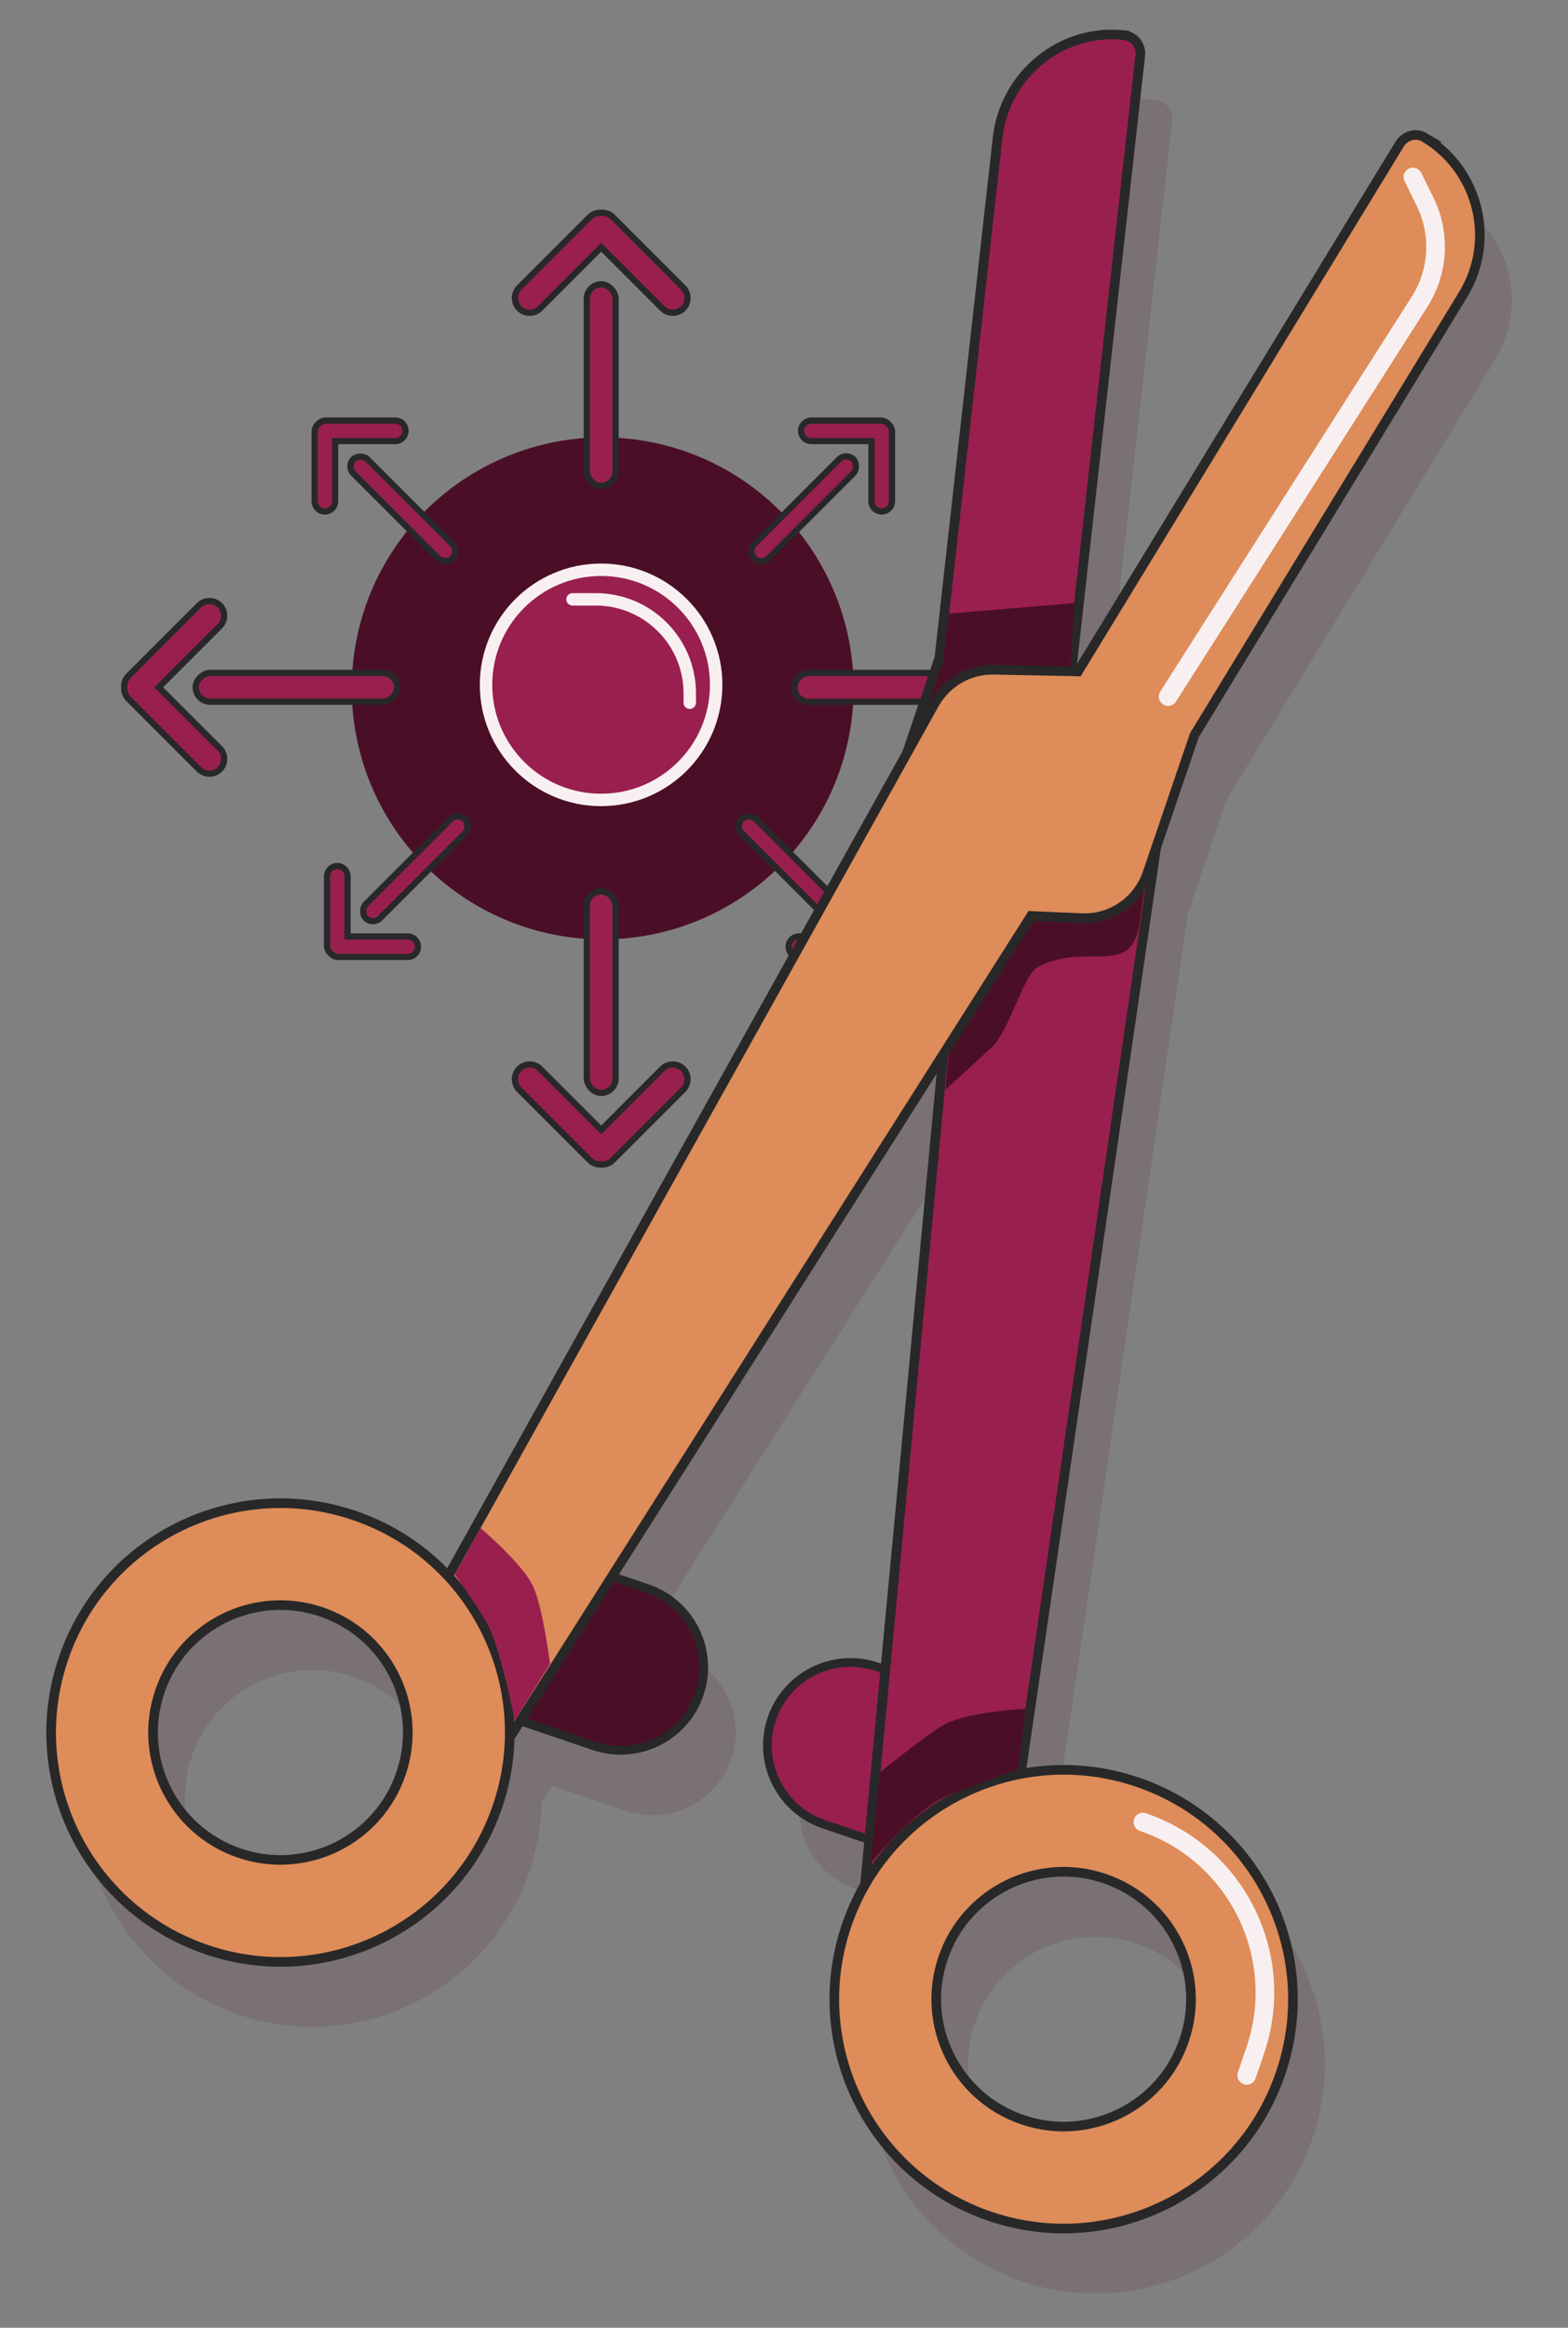 <svg xmlns="http://www.w3.org/2000/svg" id="a" data-name="Layer 1" viewBox="0 0 252.38 374.59"><rect x="0" y="0" width="252.38" height="374.59" fill="#808080" stroke="none"/><defs><style>      .b, .c {        stroke-width: 2px;      }      .b, .c, .d, .e, .f, .g, .h, .i, .j {        stroke-miterlimit: 10;      }      .b, .c, .f {        stroke: #f8f0f0;      }      .b, .h, .i, .j, .k {        fill: #991f4f;      }      .c, .f {        fill: none;        stroke-linecap: round;      }      .d {        stroke-width: 1.55px;      }      .d, .e {        fill: #de8c59;      }      .d, .e, .g, .h, .i, .j {        stroke: #282829;      }      .e {        stroke-width: 1.54px;      }      .l {        opacity: .13;      }      .m, .g {        fill: #4a0f26;      }      .f {        stroke-width: 3px;      }      .g, .h {        stroke-width: 1.4px;      }      .i {        stroke-width: 1.55px;      }    </style></defs><g><circle class="m" cx="97" cy="110.78" r="40.39"></circle><circle class="b" cx="96.75" cy="110.21" r="18.52"></circle><path class="j" d="M109.97,46.28l-11.36-11.36c-.5-.5-1.18-.72-1.84-.68-.66-.04-1.34.17-1.84.68l-11.36,11.36c-.92.92-.92,2.43,0,3.36.92.92,2.43.92,3.36,0l9.84-9.84,9.84,9.84c.92.92,2.43.92,3.36,0s.92-2.43,0-3.36Z"></path><rect class="j" x="94.45" y="45.75" width="4.63" height="32.43" rx="2.32" ry="2.32"></rect><path class="j" d="M109.97,175.35l-11.36,11.36c-.5.5-1.18.72-1.84.68-.66.04-1.34-.17-1.84-.68l-11.36-11.36c-.92-.92-.92-2.43,0-3.36.92-.92,2.43-.92,3.36,0l9.84,9.84,9.84-9.84c.92-.92,2.43-.92,3.36,0s.92,2.43,0,3.36Z"></path><rect class="j" x="94.45" y="143.45" width="4.63" height="32.43" rx="2.32" ry="2.32"></rect><path class="j" d="M32.03,123.81l-11.36-11.36c-.5-.5-.72-1.18-.68-1.84-.04-.66.17-1.34.68-1.84l11.36-11.36c.92-.92,2.43-.92,3.36,0,.92.92.92,2.43,0,3.36l-9.84,9.84,9.84,9.84c.92.92.92,2.43,0,3.36s-2.43.92-3.36,0Z"></path><rect class="j" x="45.4" y="94.4" width="4.63" height="32.43" rx="2.32" ry="2.32" transform="translate(158.33 62.89) rotate(90)"></rect><path class="j" d="M159.78,123.81l11.36-11.36c.5-.5.72-1.18.68-1.84.04-.66-.17-1.34-.68-1.84l-11.36-11.36c-.92-.92-2.43-.92-3.36,0-.92.92-.92,2.43,0,3.36l9.84,9.84-9.84,9.84c-.92.92-.92,2.43,0,3.36s2.43.92,3.36,0Z"></path><rect class="j" x="141.78" y="94.4" width="4.63" height="32.43" rx="2.32" ry="2.32" transform="translate(254.7 -33.48) rotate(90)"></rect><path class="j" d="M143.57,80.66v-11.17c0-.49-.22-.93-.57-1.24-.3-.35-.74-.57-1.24-.57h-11.17c-.91,0-1.65.74-1.65,1.65,0,.91.74,1.65,1.65,1.65h9.68v9.68c0,.91.74,1.65,1.65,1.65s1.65-.74,1.65-1.65Z"></path><rect class="j" x="127.76" y="70.61" width="3.22" height="22.54" rx="1.61" ry="1.61" transform="translate(95.79 -67.5) rotate(45)"></rect><path class="j" d="M50.64,80.66v-11.17c0-.49.22-.93.57-1.24.3-.35.74-.57,1.24-.57h11.17c.91,0,1.65.74,1.65,1.65,0,.91-.74,1.65-1.65,1.65h-9.68v9.68c0,.91-.74,1.65-1.65,1.65s-1.65-.74-1.65-1.65Z"></path><rect class="j" x="63.23" y="70.61" width="3.22" height="22.54" rx="1.61" ry="1.61" transform="translate(168.59 93.93) rotate(135)"></rect><path class="j" d="M141.57,141.02v11.17c0,.49-.22.93-.57,1.24-.3.35-.74.57-1.24.57h-11.17c-.91,0-1.65-.74-1.65-1.65,0-.91.74-1.65,1.65-1.65h9.68v-9.68c0-.91.74-1.65,1.65-1.65s1.65.74,1.65,1.65Z"></path><rect class="j" x="125.76" y="128.53" width="3.22" height="22.54" rx="1.61" ry="1.61" transform="translate(-61.55 131.01) rotate(-45)"></rect><path class="j" d="M52.64,141.02v11.17c0,.49.22.93.57,1.24.3.35.74.57,1.24.57h11.17c.91,0,1.65-.74,1.65-1.65,0-.91-.74-1.65-1.65-1.65h-9.68v-9.68c0-.91-.74-1.65-1.65-1.65s-1.65.74-1.65,1.65Z"></path><rect class="j" x="65.23" y="128.53" width="3.22" height="22.54" rx="1.61" ry="1.61" transform="translate(15.26 285.92) rotate(-135)"></rect><path class="c" d="M92.15,96.45h3.74c8.36,0,15.13,6.77,15.13,15.13v1.5"></path></g><g><g class="l"><path class="m" d="M87.21,264.63h17.95c7.38,0,13.37,5.99,13.37,13.37h0c0,7.38-5.99,13.37-13.37,13.37h-17.95v-26.75h0Z" transform="translate(95.08 -18.32) rotate(18.8)"></path><path class="m" d="M128.55,278.71h17.95c7.38,0,13.37,5.99,13.37,13.37h0c0,7.38-5.99,13.37-13.37,13.37h-17.95v-26.75h0Z" transform="translate(186.59 615.05) rotate(-161.2)"></path><path class="m" d="M186.1,16.11c1.61.18,2.76,1.67,2.57,3.31l-11.22,100.18,10.88,8.1c3.18,2.36,4.79,6.32,4.19,10.29l-25.31,173.09-22.81,2.39,14.85-157.57-6.65-4.71c-3.88-2.75-5.48-7.77-3.93-12.34l7.67-22.54,9.37-83.66c1.15-10.23,10.28-17.65,20.39-16.55Z"></path><path class="m" d="M157.31,185.85l2.34-25.66,29.43-16.43.29,9.4-.82,5.83c-1.27,9.09-8.75,2.8-16.51,7.19-2.02,1.15-4.08,8.9-6.87,12.43l-7.86,7.23Z"></path><polygon class="m" points="157.85 109.2 178.05 107.49 177.05 125.28 153.21 127.55 156.9 116.93 157.85 109.2"></polygon><path class="m" d="M234.5,32.59c-1.39-.84-3.2-.36-4.05,1.02l-51.79,84.9-13.54-.28c-3.95-.08-7.63,2.03-9.56,5.48l-86.33,154.86,18.21,11.11,83.67-131.84,8.13.36c4.75.21,9.06-2.74,10.59-7.23l7.57-22.22,43.25-70.9c5.29-8.67,2.53-19.99-6.16-25.26Z"></path><path class="m" d="M62.17,254.32c-19.29-6.57-40.25,3.75-46.82,23.04-6.57,19.29,3.75,40.25,23.04,46.82,19.29,6.57,40.25-3.75,46.82-23.04,6.57-19.29-3.75-40.25-23.04-46.82ZM43.67,308.65c-10.72-3.65-16.45-15.29-12.8-26.01s15.29-16.45,26.01-12.8,16.45,15.29,12.8,26.01-15.29,16.45-26.01,12.8Z"></path><path class="m" d="M188.23,297.24c-19.29-6.57-40.25,3.75-46.82,23.04-6.57,19.29,3.75,40.25,23.04,46.82s40.25-3.75,46.82-23.04c6.57-19.29-3.75-40.25-23.04-46.82ZM169.73,351.57c-10.72-3.65-16.45-15.29-12.8-26.01s15.29-16.45,26.01-12.8,16.45,15.29,12.8,26.01c-3.65,10.72-15.29,16.45-26.01,12.8Z"></path><path class="m" d="M78.34,263.85l4.14-7.51s7.08,5.98,8.6,9.66,2.59,12.18,2.59,12.18l-5.69,9.16s-2.35-12.29-4.64-16.05-4.99-7.45-4.99-7.45Z"></path><path class="m" d="M145.27,310.28s7.44-9.07,12.75-11.04c5.31-1.96,10.97-4.1,10.97-4.1l1.28-9.72s-9.73.46-13.39,2.69-10.12,7.58-10.12,7.58l-1.48,14.58Z"></path><path class="m" d="M232.56,38.93l1.96,3.99c2.53,5.14,2.19,11.23-.88,16.06l-40.48,63.55"></path><path class="m" d="M189.1,303.66h0c15.14,5.15,23.24,21.61,18.08,36.75l-1.37,4.01"></path></g><g><path class="g" d="M82.07,254.19h17.95c7.38,0,13.37,5.99,13.37,13.37h0c0,7.38-5.99,13.37-13.37,13.37h-17.95v-26.75h0Z" transform="translate(91.44 -17.22) rotate(18.8)"></path><path class="h" d="M123.41,268.26h17.95c7.38,0,13.37,5.99,13.37,13.37h0c0,7.38-5.99,13.37-13.37,13.37h-17.95v-26.75h0Z" transform="translate(179.95 593.06) rotate(-161.2)"></path><path class="i" d="M180.96,5.66c1.61.18,2.76,1.67,2.57,3.31l-11.22,100.18,10.88,8.1c3.18,2.36,4.79,6.32,4.19,10.29l-25.31,173.09-22.81,2.39,14.85-157.57-6.65-4.71c-3.88-2.75-5.48-7.77-3.93-12.34l7.67-22.54,9.37-83.66c1.15-10.23,10.28-17.65,20.39-16.55Z"></path><path class="m" d="M152.17,175.4l2.34-25.66,29.43-16.43.29,9.4-.82,5.83c-1.27,9.09-8.75,2.8-16.51,7.19-2.02,1.15-4.08,8.9-6.87,12.43l-7.86,7.23Z"></path><polygon class="m" points="152.71 98.75 172.91 97.05 171.91 114.84 148.07 117.11 151.76 106.48 152.71 98.75"></polygon><path class="e" d="M229.35,22.14c-1.39-.84-3.2-.36-4.05,1.02l-51.79,84.9-13.54-.28c-3.95-.08-7.63,2.03-9.56,5.48l-86.33,154.86,18.21,11.11,83.67-131.84,8.13.36c4.75.21,9.06-2.74,10.59-7.23l7.57-22.22,43.25-70.9c5.29-8.67,2.53-19.99-6.16-25.26Z"></path><path class="d" d="M57.03,243.88c-19.29-6.57-40.25,3.75-46.82,23.04-6.57,19.29,3.75,40.25,23.04,46.82,19.29,6.57,40.25-3.75,46.82-23.04,6.57-19.29-3.75-40.25-23.04-46.82ZM38.53,298.21c-10.72-3.65-16.45-15.29-12.8-26.01s15.29-16.45,26.01-12.8,16.45,15.29,12.8,26.01c-3.65,10.72-15.29,16.45-26.01,12.8Z"></path><path class="d" d="M183.09,286.79c-19.29-6.57-40.25,3.75-46.82,23.04s3.75,40.25,23.04,46.82,40.25-3.75,46.82-23.04c6.57-19.29-3.75-40.25-23.04-46.82ZM164.59,341.12c-10.72-3.65-16.45-15.29-12.8-26.01s15.29-16.45,26.01-12.8,16.45,15.29,12.8,26.01-15.29,16.45-26.01,12.8Z"></path><path class="k" d="M73.2,253.41l4.14-7.51s7.08,5.98,8.6,9.66,2.59,12.18,2.59,12.18l-5.69,9.16s-2.35-12.29-4.64-16.05-4.99-7.45-4.99-7.45Z"></path><path class="m" d="M140.13,299.84s7.44-9.07,12.75-11.04,10.97-4.1,10.97-4.1l1.28-9.72s-9.73.46-13.39,2.69-10.12,7.58-10.12,7.58l-1.48,14.58Z"></path><path class="f" d="M227.42,28.49l1.96,3.99c2.53,5.14,2.19,11.23-.88,16.06l-40.48,63.55"></path><path class="f" d="M183.96,293.22h0c15.14,5.15,23.24,21.61,18.08,36.75l-1.37,4.01"></path></g></g></svg>